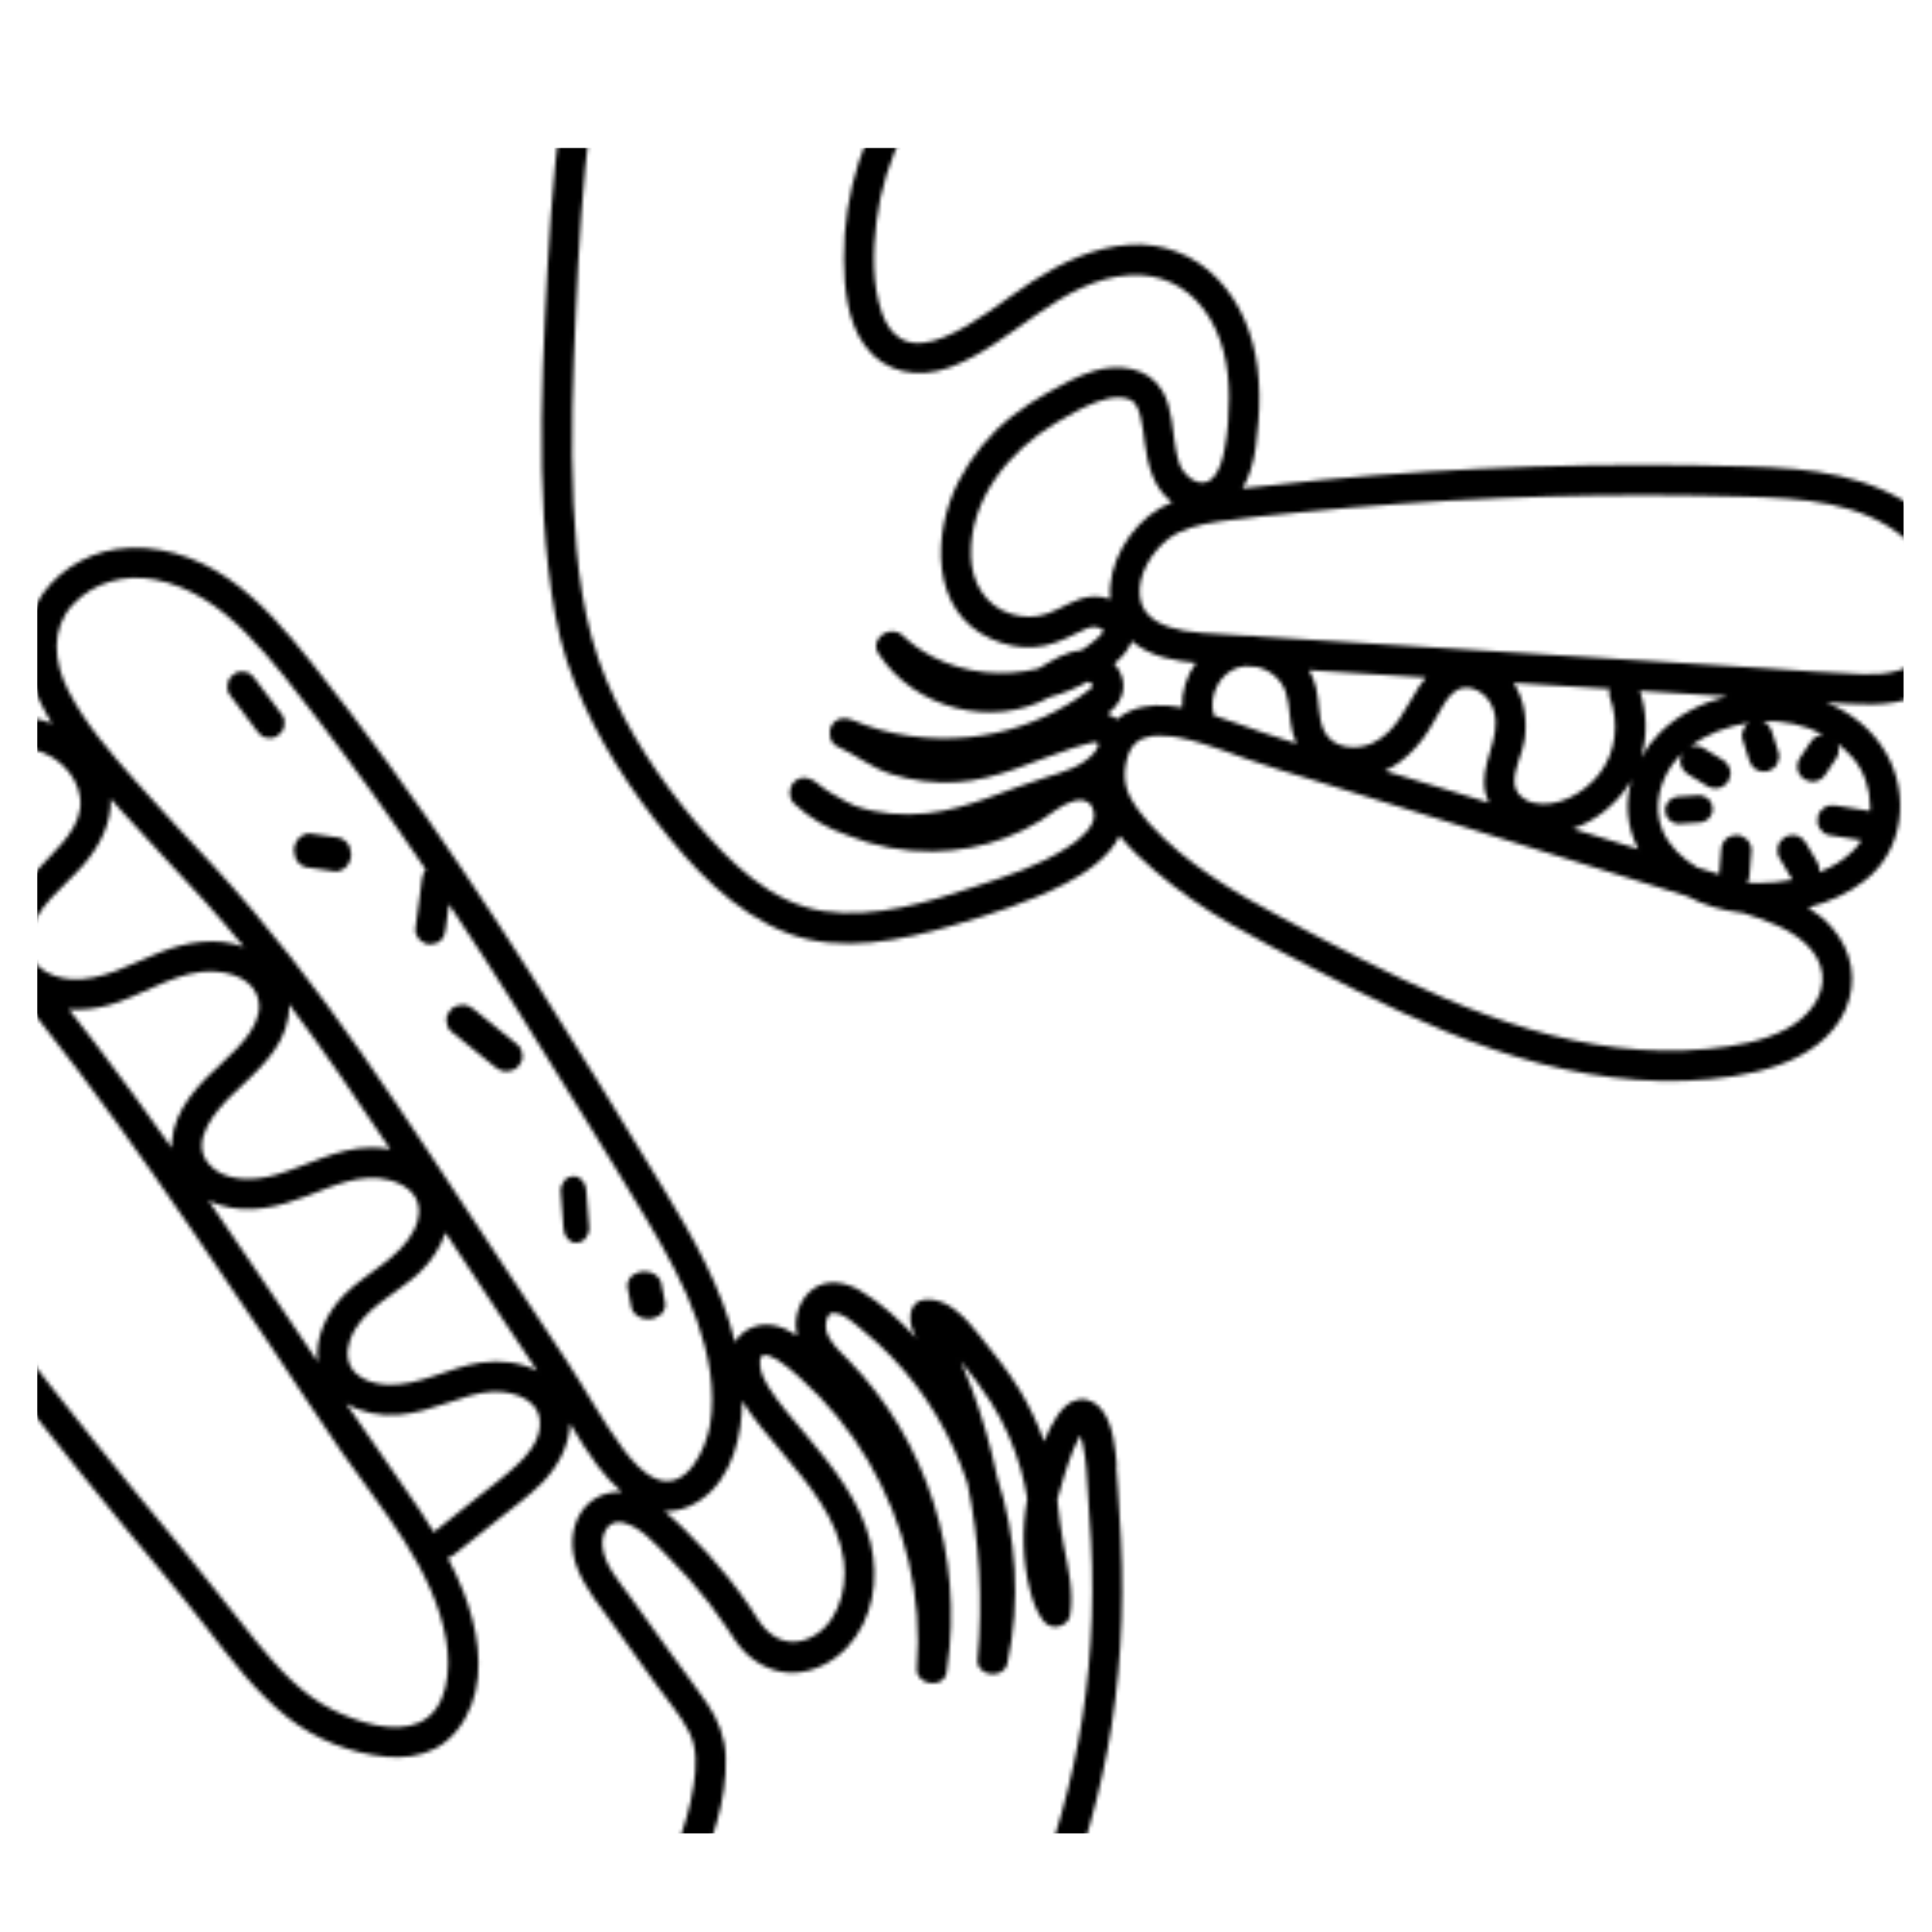 <svg xmlns="http://www.w3.org/2000/svg" xmlns:xlink="http://www.w3.org/1999/xlink" id="Layer_1" viewBox="0 0 500 500"><defs><style>      .st0 {        fill: none;      }      .st1 {        mask: url(#mask);      }      .st2 {        fill: #f1e6e2;      }      .st3 {        clip-path: url(#clippath);      }    </style><clipPath id="clippath"><rect class="st0" x="7.19" y="13.66" width="502.71" height="608.68"></rect></clipPath><mask id="mask" x="-74.23" y="13.61" width="584.13" height="707.25" maskUnits="userSpaceOnUse"><g id="mask0_586_1556"><g class="st3"><g><path class="st2" d="M289.04,379.21c-.47-4.54-.88-10.03-3.55-13.91-1.43-2.07-3.64-3.5-6.22-3.12-2.54.38-4.3,2.23-5.68,4.26-1.38,2.01-2.44,4.27-3.37,6.61-1.68-4.65-3.81-9.15-6.35-13.35-3.23-5.32-6.74-9.49-10.38-14.09-3.29-4.16-8.06-9.75-13.96-9.3-2.31.17-3.67,1.66-3.92,3.93-.25,2.26.56,4.22,1.6,6.11-4.3-4.65-9.19-9.14-14.57-12.33-3.64-2.15-8.3-3.12-12.01-.58-3.15,2.17-4.78,6.09-4.66,9.86.03.82.14,1.59.31,2.34-1.71-1.13-3.5-2.04-5.41-2.51-4.2-1.05-8.58.65-10.65,4.22-3.4-14.1-10.99-27.32-18.41-39.54-22.61-37.23-45.4-74.5-71.01-109.76-6.49-8.94-13.17-17.74-20.06-26.4-6.45-8.07-13.14-16.05-21.72-21.95-8.41-5.78-18.74-9.09-28.95-7.57-8.42,1.26-16.65,6.58-20.64,14.23-4.89,9.39-2.32,19.88,2.71,28.64.44.75.91,1.49,1.36,2.25-1.65-.64-3.37-1.13-5.16-1.41-9.41-1.52-18.57,1.18-26.88,5.53-4.08,2.14-7.95,4.65-11.81,7.16-4.22,2.75-.3,9.55,3.95,6.78,7.5-4.87,15.2-9.94,24.12-11.62,7.15-1.35,15.37.05,20.09,6.05,2.05,2.61,3.34,6,2.95,9.34-.41,3.5-2.51,6.64-4.75,9.25-5.44,6.33-12.12,11.43-15.18,19.5-.25.68-.45,1.35-.63,2.03-6.76-7.85-13.72-15.55-20.95-22.97-7.21-7.4-14.18-15.64-24.71-17.96-4.53-1-9.44-1.07-13.8.68-4.58,1.84-8.62,5.37-11.45,9.39-5.52,7.84-3.58,17.3-1.08,25.85,3.15,10.82,7.39,21.32,12.28,31.47,9.71,20.07,22.2,38.63,35.36,56.56,3.26,4.44,6.57,8.86,9.9,13.25,15.12,19.94,30.56,39.62,46.43,58.98,7.06,8.61,14.3,17.07,21.09,25.88,6.41,8.32,12.86,16.91,21.15,23.46,7.24,5.71,16.42,9.36,25.61,10.19,4.28.39,8.75-.11,12.61-2.12,4.5-2.36,7.61-6.67,9.39-11.34,3.54-9.22,1.4-20.32-2.09-29.24-1.18-3.01-2.56-5.94-4.05-8.78.6-.19,1.18-.49,1.69-.89,3.95-3.16,7.9-6.31,11.87-9.47,3.65-2.91,7.51-5.7,10.82-9.01,4-4.04,7.14-9.75,7.23-15.42,2.23,3.74,4.5,7.44,7.12,10.93,1.82,2.37,3.94,4.79,6.27,6.82-4.19-.22-8.2,1.66-10.57,5.35-2.7,4.22-2.71,9.66-.96,14.23,2.13,5.53,6.1,10.22,9.52,15,3.65,5.09,7.31,10.18,10.95,15.26,2.85,3.99,6.21,7.79,8.47,12.17,2.21,4.29,1.93,9.2,1.22,13.85-1.68,11.23-6.52,21.88-11.82,31.81-5.3,9.94-11.86,19.16-18.85,27.95-15.21,19.16-31.46,37.55-47.59,55.93-32.9,37.51-66.08,74.78-99.15,112.17-4.16,4.69-8.3,9.37-12.45,14.07-3.34,3.77,2.2,9.34,5.55,5.56,32.79-37.08,65.61-74.1,98.37-111.21,15.96-18.09,31.86-36.23,47.4-54.69,14.68-17.43,29.01-35.03,38.47-55.95,4.63-10.22,8.75-21.58,8.37-32.98-.16-5.09-2.01-9.7-4.85-13.86-3.04-4.46-6.38-8.73-9.53-13.13-3.43-4.77-6.85-9.56-10.29-14.34-2.78-3.86-6.95-8.46-7.23-13.41-.19-3.25,1.6-6.71,5.3-5.86,4.53,1.05,8.25,5.43,11.42,8.57,3.87,3.85,7.54,7.93,10.88,12.25,1.55,2.03,3.04,4.1,4.45,6.22,1.57,2.36,3,4.79,5.07,6.75,3.34,3.19,7.84,5.24,12.53,5.06,5.17-.22,10.18-2.81,13.69-6.58,6.7-7.18,8.31-17.7,6.05-27.01-2.6-10.77-9.72-19.61-16.68-27.92-3.4-4.07-7.03-8.09-9.85-12.59-.99-1.57-1.76-3.28-2.04-5.12-.19-1.24-.09-2.42.53-2.81.94-.58,2.85.39,3.95,1.07,2.07,1.27,3.9,2.94,5.71,4.54,3.53,3.14,6.81,6.56,9.8,10.21,11.81,14.35,19.19,32.69,20.57,51.24.34,4.62.33,9.25-.03,13.86-.33,4.35,6.99,5.43,7.7,1.04.06-.34.08-.69.14-1.04v-.05c4.31-28.85-5.16-58.89-25.58-79.79-2.12-2.17-4.94-4.55-5.69-7.63-.38-1.52.03-4.35,1.58-4.49,2.79-.25,5.9,2.89,7.92,4.52,2.6,2.12,5.07,4.4,7.4,6.8,8.89,9.22,15.59,20.52,19.63,32.68,3.15,14.98,4,30.37,2.63,45.62-.39,4.4,6.76,5.34,7.7,1.03,3.5-16.08,2.37-32.83-2.67-48.33v-.06c-1.58-7.61-3.73-15.11-6.41-22.41-.91-2.47-1.9-4.92-2.93-7.35,2.7,3.39,5.44,6.85,7.75,10.52,3.39,5.39,5.98,11.2,7.72,17.32.7,2.51,1.3,5.09,1.71,7.66-1.43,7.88-1.3,15.99.74,23.87.66,2.58,1.6,5.23,3.15,7.41.92,1.3,2.24,2.12,3.9,1.87,1.4-.2,3.01-1.29,3.26-2.81,1.03-6.3-.49-12.48-1.71-18.63-.75-3.77-1.1-7.59-1.57-11.37.06-.3.14-.58.22-.88.52-1.93,1.07-3.85,1.68-5.76.34-1.08.7-2.17,1.08-3.24.31-.89,1.02-2.73,1.16-3.11.41-.99.88-1.96,1.38-2.91.14-.27.3-.53.46-.79.25.8.47,1.62.64,2.45.55,2.55.69,3.93.91,6.41.36,3.96.44,7.94.75,11.9,1.43,17.45.89,35.1-1.8,52.39-5.13,32.82-18.1,63.52-34.58,92.16-16.81,29.19-37.06,56.25-57.24,83.15-21.25,28.33-42.9,56.33-64.2,84.61-2.62,3.47-5.24,6.95-7.86,10.43-1.27,1.7-.27,4.4,1.41,5.37,2.01,1.18,4.09.28,5.36-1.41,22.3-29.62,44.9-59,67.21-88.6,21.2-28.14,42.64-56.37,60.47-86.82,17.55-29.96,31.58-62.31,36.98-96.79,2.87-18.34,3.39-36.76,2.02-55.26-.3-4.07-.37-8.13-.8-12.19l.08-.05ZM18.9,156.43c5.38-5.79,13.47-7.9,21.12-6.45,9.28,1.74,17.09,7.25,23.65,13.85,6.93,6.99,12.91,14.97,18.88,22.75,9.61,12.55,18.79,25.41,27.65,38.47-.63.77-.88,1.59-1,2.59-.56,4.27-1.13,8.56-1.71,12.83-.13.93.53,2.15,1.14,2.78.67.68,1.8,1.19,2.78,1.15,1.02-.05,2.07-.38,2.78-1.15.75-.82,1-1.68,1.14-2.78.28-2.17.58-4.33.86-6.49,12.2,18.34,23.88,37.03,35.41,55.79,5.35,8.7,10.73,17.38,15.95,26.15,4.92,8.29,9.68,16.8,12.86,25.94,2.96,8.48,4.91,18.01,3.34,26.99-1.07,6.11-6.02,17.18-13.94,13.88-3.4-1.41-6.16-4.63-8.36-7.49-5.47-7.3-9.79-15.47-14.82-23.08-6.01-9.06-12-18.14-18-27.2-11.59-17.51-23-35.14-35.02-52.35-11.75-16.85-24.24-33.13-38.14-48.27-6.81-7.41-13.8-14.67-20.43-22.22-6.38-7.25-13.06-14.85-17.44-23.54-3.65-7.24-4.58-15.83,1.29-22.16h.02ZM82.27,352.48c-9.42-13.94-18.79-27.95-28.34-41.82.97.49,1.99.91,3.04,1.22,7.59,2.37,15.2.44,22.38-2.31,6.88-2.64,14.08-6.12,21.47-4.16,2.59.69,5.16,2.03,6.51,4.16,1.62,2.56,1.3,5.8-.05,8.54-3.76,7.61-12.34,11.1-18.11,16.88-4.47,4.49-7.76,11.13-6.92,17.46h.02ZM74.6,263.32c.19-1.18.25-2.32.2-3.44,9.16,12.23,17.75,24.86,26.22,37.56-1.68-.31-3.39-.47-5.02-.45-8.72.05-16.4,4.68-24.57,7.05-5.63,1.63-13.53,1.99-17.56-3-4.74-5.86,1.99-13.62,6.32-17.79,5.83-5.62,13.02-11.42,14.41-19.93ZM90.58,346.86c2.76-8.15,12.22-11.98,18.03-17.57,2.95-2.83,5.41-6.42,6.66-10.3,4.77,7.21,9.53,14.4,14.3,21.61,3.12,4.73,6.32,9.41,9.46,14.15-4.38-2.26-9.69-2.81-14.54-2.1-8.33,1.19-16.17,6.23-24.65,5.7-2.73-.17-5.76-1.05-7.73-2.91-2.4-2.26-2.6-5.5-1.55-8.56h.02ZM7.54,243c1.13-8.07,9.13-13.44,14.07-19.17,4.22-4.92,7.29-10.84,7.03-17.12.93,1.05,1.85,2.09,2.78,3.12,7.1,7.96,14.54,15.61,21.67,23.54,3.45,3.83,6.79,7.73,10.07,11.7-7.23-2.65-14.88-1.32-21.88,1.44-7.45,2.95-14.9,7.49-23.08,6.88-5.69-.42-11.56-3.86-10.65-10.38v-.02ZM28.13,260.15c8.03-2.26,15.59-7.6,23.8-8.6,5.22-.64,12.25.71,14.47,5.75,2.93,6.6-4.34,13.57-8.78,17.64-5.99,5.5-12.45,11.87-13.14,20.46-.05.56-.05,1.13-.03,1.68-6.49-9.18-13.09-18.29-19.92-27.23-2.21-2.89-4.44-5.76-6.7-8.62,3.47.25,6.99-.16,10.27-1.08h.02ZM108.45,445.84c-6.71,2.94-16.1-.23-22.39-3.36-8.01-3.97-14.1-10.79-19.7-17.6-6.55-7.98-12.7-16.25-19.3-24.18-14.98-17.96-29.59-36.24-43.88-54.76-3.54-4.6-7.07-9.22-10.58-13.83-12.91-17.04-25.55-34.34-36.26-52.87-5.19-8.98-9.96-18.25-13.91-27.84-1.99-4.84-3.79-9.77-5.38-14.76-1.43-4.49-3.15-9.28-3.45-14.02-.22-3.55.33-6.39,2.26-9.31,1.88-2.83,5.19-5.7,8.51-6.71,3.75-1.13,7.75-.5,11.37.79,4,1.41,6.93,4,9.93,6.91,15.89,15.5,30.56,32.21,44.36,49.57,13.74,17.3,26.52,35.33,39.02,53.55,6.85,9.97,13.64,19.99,20.4,30.02,6.34,9.42,12.48,18.98,18.96,28.31,10.44,15.04,23.85,30.2,27.07,48.82,1.25,7.28.52,17.95-7.04,21.26h.02ZM139.69,369.4c-.45,3.91-3.09,7.1-5.85,9.69-3.28,3.08-6.95,5.76-10.44,8.56-3.72,2.95-7.42,5.92-11.13,8.87-2.38-3.91-4.94-7.71-7.59-11.45-5.11-7.24-10.13-14.54-15.12-21.86,3.97,2.39,8.92,3.3,13.45,2.95,4.47-.34,8.72-1.73,12.95-3.14,3.76-1.26,7.72-2.72,11.65-2.86,5.71-.2,12.87,2.31,12.07,9.22h0ZM202.51,376.04c6.79,8.09,14.35,17.01,15.87,27.86,1.1,7.82-2.01,18.07-10.38,20.59-3.87,1.16-7.4-.19-10.1-3.11-1.58-1.71-2.7-3.88-4.01-5.79-1.69-2.48-3.5-4.87-5.36-7.22-3.47-4.37-7.23-8.5-11.21-12.38-1.71-1.66-3.48-3.39-5.38-4.93,2.07.11,4.22-.25,6.48-1.25,9.3-4.18,12.95-14.76,13.55-24.21.06-1.04.08-2.06.09-3.08.03.05.05.09.08.14,3,4.77,6.79,9.08,10.4,13.38h-.02ZM278.94,369.55v-.05s.02.06.03.09h-.01v-.03h-.02ZM281.04,369.63c.16-.11.16.01,0,0h0Z"></path><path class="st2" d="M66.46,189.11c.65.85,1.25,1.51,2.29,1.8.92.25,2.16.14,2.97-.39.82-.53,1.54-1.35,1.77-2.34.22-.96.23-2.21-.38-3.03-2.37-3.14-4.74-6.28-7.1-9.43-.65-.85-1.25-1.51-2.29-1.8-.92-.25-2.16-.14-2.97.39-.82.53-1.54,1.35-1.77,2.34-.22.96-.23,2.21.38,3.03,2.37,3.14,4.74,6.28,7.1,9.43Z"></path><path class="st2" d="M78.11,223.98c.63.41,1.32.6,2.05.6,2.21.32,4.43.64,6.66.96.55.02,1.09-.11,1.56-.39.5-.18.94-.48,1.3-.92.7-.76,1.24-2.04,1.19-3.14-.05-1.15-.39-2.34-1.19-3.14-.28-.23-.55-.46-.83-.69-.64-.41-1.32-.6-2.05-.6-2.21-.32-4.43-.64-6.66-.96-.55-.02-1.09.11-1.56.39-.5.18-.94.48-1.3.92-.7.76-1.24,2.04-1.19,3.14.05,1.15.39,2.34,1.19,3.14.28.23.55.46.83.69Z"></path><path class="st2" d="M128.1,276.12c.87.7,1.79,1.17,2.96,1.17,1.02,0,2.25-.43,2.96-1.17.73-.77,1.27-1.77,1.22-2.84-.05-1.01-.38-2.15-1.22-2.84-3.79-3.07-7.57-6.15-11.36-9.22-.87-.71-1.79-1.17-2.96-1.17-1.02,0-2.25.43-2.96,1.17-.73.77-1.27,1.77-1.22,2.84.05,1.01.38,2.15,1.22,2.84,3.79,3.07,7.57,6.15,11.36,9.22Z"></path><path class="st2" d="M146.79,320.5c.57.68,1.52,1.19,2.36,1.15.87-.05,1.76-.38,2.36-1.15.57-.72,1.05-1.76.97-2.78-.24-3.14-.48-6.27-.72-9.4-.08-1.06-.32-1.99-.97-2.78-.57-.67-1.53-1.19-2.36-1.14-.87.05-1.76.37-2.36,1.14-.57.72-1.05,1.76-.97,2.78.24,3.14.48,6.28.72,9.4.08,1.07.32,1.99.97,2.78Z"></path><path class="st2" d="M163.46,338.63c.14.49.41.91.8,1.27.32.4.73.73,1.25.95.52.27,1.07.42,1.65.45.59.11,1.17.09,1.78-.06,1.07-.3,2.12-.85,2.65-1.71.14-.3.3-.6.44-.89.21-.66.21-1.33,0-1.98-.32-1.62-.64-3.25-.96-4.87-.14-.49-.41-.91-.8-1.27-.32-.4-.73-.73-1.25-.95-.52-.27-1.07-.42-1.65-.45-.59-.11-1.17-.09-1.78.06-1.07.3-2.12.85-2.65,1.71-.14.3-.3.6-.44.89-.21.66-.21,1.33,0,1.98.32,1.62.64,3.25.96,4.87Z"></path><path class="st2" d="M504.93,141.06c-9.08-13.33-24.9-18.22-40.22-19.65-4.26-.39-8.54-.57-12.82-.69-36.73-1.09-73.5.08-110.09,3.52-6.76.65-13.53,1.37-20.27,2.16.85-1.42,1.54-2.94,2.06-4.53,1.34-4,1.72-8.34,2.06-12.51.41-4.81.39-9.63-.24-14.41-1.12-8.45-4.36-16.6-10.33-22.81-5.91-6.14-14.16-9.36-22.68-8.8-9.23.6-17.7,4.59-25.36,9.57-7.41,4.81-14.44,10.98-22.7,14.35-3.43,1.4-7.61,2.39-11.04.5-2.5-1.37-4.07-4.01-5.02-6.64-2.61-7.38-2.41-15.92-1.49-23.59.99-8.26,3.51-16.44,7.3-23.84,1.89-3.7,4.07-7.21,6.54-10.54,1.26-1.71.28-4.39-1.42-5.38-2-1.16-4.12-.3-5.38,1.42-10.11,13.69-15.57,30.78-15.43,47.8.06,7.51.83,16.06,5.33,22.36,5.21,7.28,13.95,8.72,22.07,5.73,16.33-6.01,28.39-22.72,46.59-23.87,7.66-.49,14.47,2.66,19.1,8.8,4.92,6.53,6.56,14.73,6.57,22.77,0,4.37-.28,8.87-1.1,13.19-.52,2.78-1.32,6.21-3.51,8.09-2,1.7-4.84.63-6.67-1.43-.44-.49-.79-1.01-1.1-1.6-.13-.24-.24-.47-.34-.71-.02-.05-.03-.09-.06-.17-.42-1.21-.72-2.45-.96-3.71-.13-.66-.22-1.32-.32-1.98,0-.05-.03-.2-.05-.31-.03-.28-.08-.58-.11-.87-.2-1.54-.38-3.1-.63-4.64-.41-2.56-1.05-5.18-2.38-7.44-3.66-6.26-11.4-7.13-17.82-5.16-4.14,1.27-8.05,3.45-11.81,5.55-3.29,1.84-6.42,3.9-9.39,6.23-5.71,4.48-10.44,10.34-13.76,16.8-6.81,13.31-7.44,33.62,8.45,40.72,3.45,1.54,7.22,2.41,11.01,2.16,4.29-.28,7.83-1.94,11.61-3.85,1.35-.69,3-1.57,4.58-1.38.22.03.82.2,1.13.36.05.02.88.53.57.36.08.03.13.09.16.14-.05.09-.13.46-.28.69-.42.66-1.16,1.24-1.76,1.76-1.16,1.02-2.41,1.92-3.71,2.75-3.85.25-7.44,2.53-10.77,4.53-.1.06-.2.11-.3.17-9.04,2.23-18.94,1.27-27.19-2.97-2.93-1.51-5.6-3.37-7.99-5.63-3.13-2.97-8.71.9-6.18,4.77,9.3,14.21,29.4,19.46,44.32,11.2,3.45-.93,6.78-2.28,9.89-4.01.22.09.43.19.63.33.03.02.52.58.63.68-.08-.08-.08.27,0,.24-.17.14-.88.79-1.02.91-1.73,1.48-3.76,2.72-5.71,3.89-7.71,4.61-16.52,7.5-25.47,8.35-10.16.96-20.64-.36-30.04-4.44-1.95-.85-4.22-.58-5.38,1.42-.99,1.68-.54,4.5,1.42,5.38,4.77,2.17,8.84,5.51,13.86,7.14,5.4,1.76,11.33,2.47,16.99,2.14,10.73-.63,20.18-5.66,30.23-8.87,1.26-.41,2.53-.79,3.81-1.1.49-.11,2.04-.6,2.5-.24.6.49-.25,1.84-.72,2.42-3.02,3.71-8.2,5.21-12.58,6.53-10.29,3.1-20.01,8.17-30.83,9.31-6.2.65-12.71.19-18.59-1.9-.8-.35-1.59-.71-2.36-1.12-2.78-1.42-5.46-3.08-7.88-5.07-1.64-1.34-3.95-1.6-5.57,0-1.48,1.48-1.54,4.09,0,5.57,4.01,3.81,8.78,6.51,13.9,8.24,6.95,2.85,14.49,4.28,22.1,4.15,6.39-.11,12.85-1.24,18.81-3.56,3.1-1.2,6.1-2.63,8.94-4.39,2.77-1.73,5.43-4.2,8.63-5.1,1.92-.53,3.82-.27,4.75,1.57.03.06.06.11.08.16.08.2.16.41.2.61.05.19.16.82.19.91,0,.33.01.66,0,.99-.05.24-.09.46-.16.69-.05.16-.19.52-.22.64-.16.33-.32.65-.5.96-.06.11-.44.66-.52.77-.3.38-.61.74-.94,1.07-1.67,1.75-2.67,2.45-4.64,3.71-7.42,4.77-15.02,7.17-23.5,9.99-12.38,4.12-26.17,8.37-39.39,6.45-13.79-2-24.54-12.84-33.14-22.99-9.37-11.05-17.59-23.49-23.2-36.88-6.06-14.43-7.74-30.05-8.48-45.55-.79-16.57-.14-33.15.6-49.7.74-16.76,1.76-33.51,3.87-50.14.5-4,1.1-7.99,1.76-11.97.35-2.09-.55-4.23-2.75-4.85-1.89-.52-4.48.65-4.84,2.75-2.86,17.42-4.39,35.01-5.35,52.61-.94,17.37-1.78,34.8-1.45,52.21.16,8.62.64,17.23,1.65,25.79.96,8.1,2.19,16.16,4.77,23.92,5.02,15.1,13.32,28.92,23.04,41.44,9.14,11.77,20.05,23.74,34.32,29.12,13.54,5.1,29.27,1.81,42.67-2.11,9.77-2.86,19.85-6.09,28.93-10.76,5.17-2.66,11.48-6.88,14.11-12.4,2.77,3.4,6.05,6.45,9.34,9.24,5.96,5.07,12.36,9.5,19.11,13.44,7.13,4.15,14.5,7.9,21.82,11.71,7.55,3.92,15.15,7.77,22.87,11.33,15.34,7.05,31.3,13.03,48.01,15.85,8.38,1.42,16.89,2.16,25.4,1.81,8.1-.33,16.59-1.35,24.25-4.12,7.16-2.58,13.86-7.11,17.04-14.27,3.27-7.39,1.76-15.14-3.45-21.21-1.81-2.11-3.93-3.78-6.24-5.21,5.39-1.38,10.52-3.7,14.79-7.05,9.97-7.82,11.64-22.14,5.43-32.92-3.57-6.2-9.17-10.54-15.55-13.14,2.03.13,4.07.25,6.1.38,7.93.47,16.03.16,22.43-5.08,10.65-8.72,11.15-25.17,3.76-36.05l.11.05ZM282.74,154.38c-4.42.28-7.71,3.07-11.72,4.45-3.08,1.07-6.31,1.02-9.41.05-6.64-2.06-10.13-8.21-10.33-14.9-.46-14.68,9.92-27.33,21.93-34.49,3.38-2.01,6.93-4.09,10.63-5.48,2.01-.76,4.04-1.24,6.21-1.13.52.03.5,0,1.16.16.32.08.65.17.96.28.11.06.47.24.57.28.72.42.8.5,1.21,1.2.09.16.6,1.18.6,1.09.22.57.39,1.15.55,1.73.31,1.18.53,2.41.71,3.62.13.82.25,1.97.44,3.38.77,5.87,2.28,11.75,7.09,15.36-1.05.44-2.11.93-3.11,1.51-7.93,4.61-13.76,14.63-12.9,23.57-1.46-.55-3.05-.8-4.54-.71l-.05.03ZM285.64,163.19c.01.13.03.09,0,0h0ZM289.11,171.12c1.65-1.46,3.08-3.26,3.82-5.22.42.36.85.71,1.32,1.04,4.4,3.13,9.91,4.12,15.27,4.61-2.44,3.32-3.74,7.43-3.59,11.56-1.23-.2-2.47-.38-3.74-.49-4.17-.33-8.73.28-12.19,2.8-.31.24-.6.49-.89.74-.77-.63-1.6-1.09-2.49-1.37,1.16-.93,2.22-1.98,2.97-3.23,2.07-3.48,1.15-7.19-1.26-9.8.25-.22.52-.41.77-.63v-.02ZM325.21,172.59c3.37.74,6.42,3.16,7.52,6.5,1.13,3.45.88,7.17,1.83,10.67.25.93.58,1.83.99,2.67-2.77-.88-5.54-1.76-8.29-2.69-4.39-1.46-8.73-3.18-13.15-4.58-.01-.14-.03-.27-.06-.41-1.24-4.75,1.57-10.57,6.5-12.04.55-.16,1.12-.27,1.7-.31.99.06,1.98.13,2.97.19ZM429.67,189.53c-1.9,1.89-3.59,4.09-4.92,6.48,1.64-5.6,1.51-11.74-.38-17.23,7.55.47,15.08.94,22.63,1.42-6.43,1.64-12.57,4.64-17.32,9.33h-.02ZM379.09,177.98c2.55-.19,5.08,1.45,6.4,3.54,4.29,6.86-1.48,13.89-1.4,20.94.01,1.94.47,3.71,1.22,5.29-2.94-.91-5.88-1.83-8.82-2.74-6.03-1.87-12.07-3.7-18.12-5.52.6-.27,1.2-.57,1.78-.9,3.13-1.79,5.72-4.33,7.91-7.16,2.14-2.78,3.62-5.9,5.44-8.89,1.27-2.11,2.94-4.36,5.57-4.56h.02ZM421.08,203.72c.42-.6.8-1.23,1.16-1.86-.83,2.85-1.2,5.82-.94,8.76.28,3.34,1.26,6.39,2.71,9.13-5.65-1.75-11.29-3.51-16.95-5.26,5.65-1.98,10.6-5.87,14.01-10.78h.01ZM416.61,180.39c2.44,6.66,1.7,14.21-2.72,19.9-3.81,4.92-10.93,9.06-17.3,7.43-2.47-.63-4.58-2.61-4.66-5.26-.1-3.7,2.07-7.33,2.63-10.97.75-5.07-.05-10.59-2.88-14.76,1.64.11,3.29.2,4.92.31,6.65.41,13.32.83,19.98,1.24-.22.68-.25,1.4,0,2.11l.03-.02ZM367.32,177.61c-3.57,5.38-5.76,11.56-11.92,14.63-4.28,2.12-10.81,1.56-12.88-3.4-1.43-3.4-1.07-7.4-1.95-10.94-.39-1.57-1.01-3.08-1.81-4.47.9.06,1.79.11,2.67.17,9.2.58,18.4,1.15,27.6,1.73-.61.72-1.18,1.49-1.72,2.28v-.02ZM282.84,209.2c.05.08.06.13,0,0h0ZM283.17,211.59c-.13.64,0,.2,0,0h0ZM471.6,252.04c.74,6.2-4.15,11.47-9.19,14.21-6.17,3.37-13.7,4.56-20.62,5.22-7.74.74-15.55.55-23.28-.36-15.35-1.81-30.34-6.66-44.51-12.7-14.47-6.17-28.42-13.56-42.29-20.93-12.35-6.56-24.68-13.86-34.21-24.28-2.11-2.3-3.93-4.75-5.33-7.55-1.2-2.6-1.31-5.46-.82-7.9.2-1.01.47-2.01.85-2.96.06-.11.3-.6.36-.71.2-.36.44-.72.69-1.07.11-.09.46-.5.58-.61.13-.13.58-.47.64-.54.22-.14.43-.27.65-.41.17-.11.36-.19.53-.28.01,0,.03,0,.03-.02.8-.27,1.6-.49,2.44-.65.08,0,.11-.02.14-.03h.27c.5-.02,1.01-.06,1.53-.06.94,0,1.89.06,2.83.14.19.02.36.05.55.06h.05c.56.09,1.12.19,1.67.28,2.05.39,4.06.93,6.04,1.54,3.84,1.16,7.6,2.6,11.37,3.96,5.93,2.14,12.03,3.85,18.06,5.73,7.99,2.49,15.98,4.96,23.99,7.44,16.01,4.97,32.02,9.94,48.04,14.92,7.97,2.47,15.95,4.94,23.91,7.43,4.29,2.28,9.09,3.74,13.86,4.26.19.02.38.03.57.05,2.8.9,5.55,1.86,8.23,2.99,5.43,2.28,11.59,6.45,12.36,12.84l.03-.03ZM479.49,196.11c2.91,3.43,4.5,8.06,4.5,12.71,0,.36-.03.72-.05,1.07-2.88-.46-5.74-.93-8.62-1.38-1.07-.17-2.06-.17-3.04.39-.82.47-1.59,1.42-1.81,2.34-.23,1.01-.17,2.14.39,3.04.52.8,1.35,1.65,2.34,1.81,2.85.46,5.68.91,8.52,1.37-.56.93-1.24,1.79-2.04,2.61-2.42,2.49-5.49,4.33-8.84,5.65.09-.85-.03-1.71-.47-2.47-1.02-1.73-2.05-3.46-3.07-5.19-.5-.85-1.38-1.54-2.34-1.81-.52-.16-1.04-.19-1.57-.06-.52.03-1.01.17-1.46.47-.83.53-1.57,1.35-1.81,2.34-.23,1.02-.16,2.11.39,3.04,1.02,1.73,2.05,3.46,3.07,5.19.09.17.22.33.34.47-2.97.57-5.99.83-8.87.83-1.02,0-1.98-.03-2.93-.08.05-.06.09-.11.13-.17.36-.61.53-1.27.53-1.98.17-2.09.33-4.19.5-6.26.02-.54-.09-1.05-.34-1.51-.16-.49-.43-.91-.82-1.26-.68-.68-1.81-1.2-2.78-1.15-1.02.05-2.07.38-2.78,1.15-.2.27-.41.54-.61.8-.36.61-.53,1.27-.53,1.98-.17,2.08-.33,4.15-.5,6.23-1.89-.58-3.78-1.16-5.66-1.76-3.85-2.28-7.25-5.48-9.01-9.61-2.64-6.2-.6-13.55,3.7-18.47.46-.52.94-.99,1.43-1.45-.47.91-.72,2.01-.39,3.02.32.99.91,1.81,1.81,2.34,1.72,1.05,3.43,2.09,5.14,3.15.46.28.94.44,1.46.47.52.11,1.04.09,1.57-.06.52-.13.96-.36,1.34-.71.42-.28.77-.65,1.01-1.1.49-.91.72-2.01.39-3.04-.32-.99-.91-1.81-1.81-2.34-1.72-1.05-3.43-2.09-5.14-3.15-.46-.28-.94-.44-1.46-.47-.52-.11-1.04-.09-1.57.06-.16.03-.3.11-.44.17,4.42-3.46,9.88-5.38,15.45-6.33-.57.33-1.05.77-1.37,1.35-.49.91-.72,2.01-.39,3.04l1.73,5.43c.32.96.91,1.83,1.81,2.34.46.28.94.44,1.46.47.52.11,1.04.09,1.57-.06.94-.31,1.87-.9,2.34-1.81.49-.91.72-2.01.39-3.04-.58-1.81-1.15-3.62-1.73-5.43-.32-.96-.91-1.83-1.81-2.34-.2-.13-.43-.24-.66-.31,5.36-.25,10.96.93,15.79,3.49-.33,0-.65.03-.96.14-.32.13-.63.27-.94.39-.6.35-1.05.82-1.42,1.42-.96,1.43-1.9,2.86-2.86,4.28-.28.46-.44.94-.47,1.46-.11.52-.09,1.04.06,1.57.13.52.36.96.71,1.34.28.42.65.77,1.1,1.01.91.49,2.01.72,3.04.39.31-.13.63-.27.94-.39.6-.35,1.05-.82,1.42-1.42.96-1.43,1.9-2.86,2.86-4.28.28-.46.44-.94.47-1.46.11-.52.09-1.04-.06-1.57-.05-.2-.13-.39-.2-.57,1.43,1.09,2.74,2.31,3.9,3.68l.05-.03ZM498.44,168.68c-3.9,5.16-10.08,5.99-16.2,5.81-8.45-.25-16.89-1.01-25.34-1.54-17.1-1.07-34.18-2.14-51.28-3.21l-51.28-3.21-25.84-1.62c-.89-.06-1.79-.11-2.69-.17-1.18-.19-2.36-.27-3.54-.22-2.09-.13-4.2-.27-6.29-.39-3.18-.2-6.39-.31-9.52-.88-4.94-.9-10.7-2.96-11.45-8.69-.74-5.63,3-11.69,7.31-15.06,1.59-1.23,3.66-2.25,5.62-2.88,2.48-.82,5.08-1.29,7.66-1.67,6.86-.99,14.14-1.67,21.17-2.38,34.09-3.41,68.37-4.86,102.63-4.31,4.17.06,8.34.16,12.51.28,14.15.44,30.06,1.21,41.27,11.01,4.36,3.81,7.94,8.87,8.79,14.71.71,4.89-.49,10.37-3.54,14.38v.03Z"></path><path class="st2" d="M439.62,205.83c-1.68.11-3.35.21-5.03.32-.5-.01-.98.08-1.4.31-.45.14-.85.38-1.17.73-.35.32-.61.69-.76,1.13-.23.42-.34.87-.32,1.35.04.92.35,1.86,1.06,2.5.69.61,1.62,1.1,2.58,1.03,1.68-.11,3.35-.21,5.03-.32.5.01.98-.08,1.4-.31.45-.14.85-.38,1.17-.73.35-.32.61-.69.76-1.13.23-.42.34-.87.32-1.35-.04-.92-.35-1.86-1.06-2.5-.69-.61-1.62-1.1-2.58-1.03Z"></path></g></g></g></mask></defs><g class="st1"><rect x="9.65" y="38.3" width="483" height="436.18"></rect></g></svg>